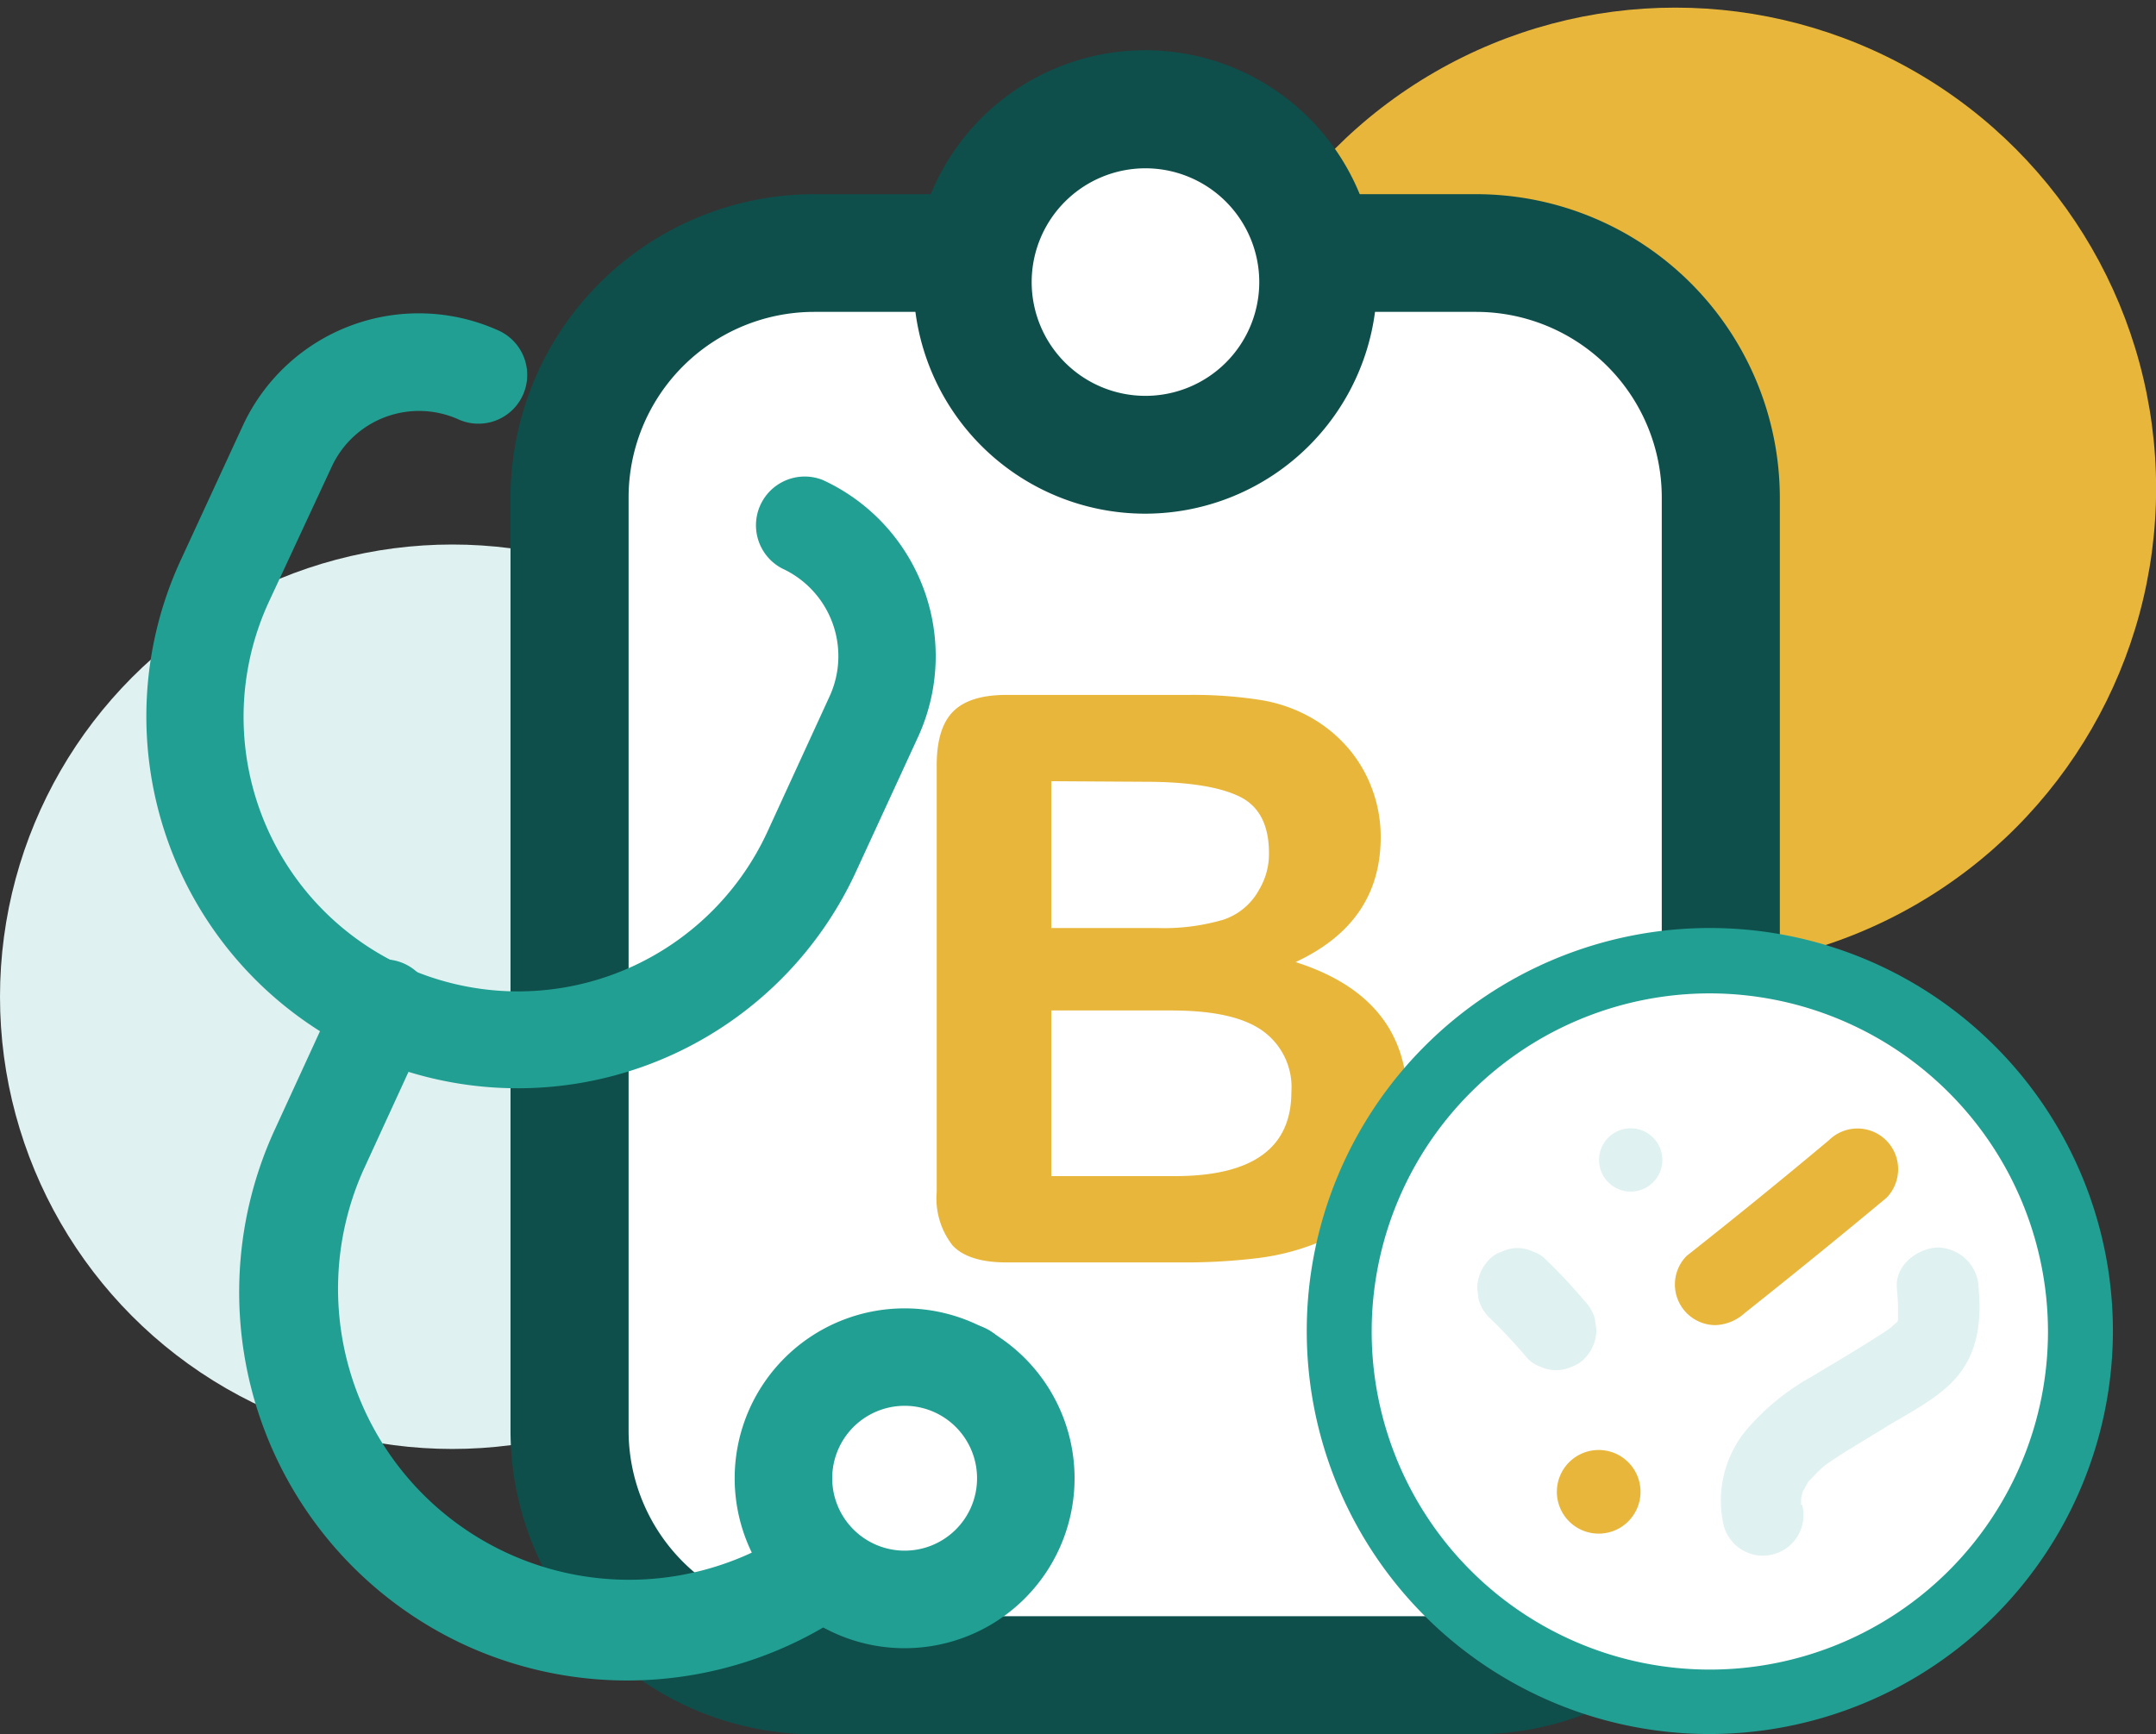<svg id="Layer_2" data-name="Layer 2" xmlns="http://www.w3.org/2000/svg" viewBox="0 0 186.62 150.14"><rect x="0" y="0" width="186.62" height="150.14" fill="#333333" stroke="none"/><defs><style>.cls-1{fill:#e8b63a;}.cls-2{fill:#dff1f0;}.cls-3{fill:#fff;}.cls-4{fill:#0e4f4b;}.cls-5{fill:#229f93;}</style></defs><circle class="cls-1" cx="145.01" cy="42.28" r="41.62"/><circle class="cls-2" cx="39.15" cy="86.29" r="39.15"/><rect class="cls-3" x="52.22" y="24.41" width="95.57" height="119.09" rx="15.22"/><path class="cls-4" d="M127.78,150.14H70.47a26.31,26.31,0,0,1-26.28-26.28V43.09A26.31,26.31,0,0,1,70.47,16.81h57.31a26.31,26.31,0,0,1,26.28,26.28v80.77A26.31,26.31,0,0,1,127.78,150.14ZM70.47,27A16.07,16.07,0,0,0,54.41,43.09v80.77a16.07,16.07,0,0,0,16.06,16.06h57.31a16.07,16.07,0,0,0,16.06-16.06V43.09A16.07,16.07,0,0,0,127.78,27Z"/><circle class="cls-3" cx="99.13" cy="24.41" r="14.95"/><path class="cls-4" d="M99.13,44.47a20.06,20.06,0,1,1,20.06-20.06A20.08,20.08,0,0,1,99.13,44.47Zm0-29.9A9.85,9.85,0,1,0,109,24.41,9.86,9.86,0,0,0,99.13,14.57Z"/><path class="cls-1" d="M102.12,109.29h-15q-3.26,0-4.65-1.45a6.61,6.61,0,0,1-1.39-4.65V66.26c0-2.17.48-3.72,1.43-4.67s2.48-1.43,4.61-1.43H103a37.34,37.34,0,0,1,6.11.44,13.07,13.07,0,0,1,4.62,1.67,12.06,12.06,0,0,1,3.08,2.63,11.56,11.56,0,0,1,2,3.52,11.77,11.77,0,0,1,.7,4.07q0,7.38-7.37,10.8,9.69,3.08,9.68,12a13.48,13.48,0,0,1-2.11,7.43,12.6,12.6,0,0,1-5.7,4.88,20.47,20.47,0,0,1-5.16,1.32A52.06,52.06,0,0,1,102.12,109.29ZM91,67.63V80.34h9.11a18.26,18.26,0,0,0,5.75-.71A5.47,5.47,0,0,0,109,77a6,6,0,0,0,.84-3.15q0-3.72-2.65-4.94c-1.76-.82-4.46-1.23-8.08-1.23Zm10.35,19.85H91v14.34h10.69q10.08,0,10.09-7.27a6,6,0,0,0-2.62-5.4C107.45,88,104.85,87.48,101.38,87.48Z"/><path class="cls-5" d="M31.41,91.29A32.23,32.23,0,0,1,15.59,48.61L21,36.89a16.78,16.78,0,0,1,22.23-8.24,4.22,4.22,0,0,1-3.52,7.67,8.33,8.33,0,0,0-11,4.09L23.26,52.13A23.75,23.75,0,0,0,66.43,72l5.38-11.72a8.35,8.35,0,0,0-4.1-11.06,4.22,4.22,0,0,1,3.52-7.66,16.78,16.78,0,0,1,8.24,22.23L74.09,75.47A32.22,32.22,0,0,1,31.41,91.29Z"/><path class="cls-5" d="M40.28,142.43A33.65,33.65,0,0,1,23.76,97.85L29.34,85.7A4.22,4.22,0,1,1,37,89.22l-5.58,12.15a25.19,25.19,0,0,0,45.79,21l2.45-5.33a4.21,4.21,0,1,1,7.66,3.51l-2.45,5.34A33.66,33.66,0,0,1,40.28,142.43Z"/><circle class="cls-3" cx="78.31" cy="127.98" r="7.81"/><path class="cls-5" d="M72.17,141.35a14.71,14.71,0,1,1,19.5-7.23A14.71,14.71,0,0,1,72.17,141.35Zm8.76-19.07A6.27,6.27,0,1,0,84,130.6,6.28,6.28,0,0,0,80.93,122.28Z"/><circle class="cls-3" cx="148.01" cy="115.23" r="31.2"/><path class="cls-5" d="M148,150.12a34.89,34.89,0,1,1,34.89-34.89A34.94,34.94,0,0,1,148,150.12ZM148,86a29.27,29.27,0,1,0,29.27,29.27A29.31,29.31,0,0,0,148,86Z"/><circle class="cls-2" cx="141.15" cy="100.42" r="2.74"/><path class="cls-1" d="M142,129.16a3.62,3.62,0,1,1-3.62-3.63A3.62,3.62,0,0,1,142,129.16Z"/><path class="cls-2" d="M155.9,130.29c-.2-.84-.07.35,0-.11,0-.25,0-.51,0-.76-.09.82.09-.13.13-.25.09-.32.15-.32,0,0l.45-.82c.32-.54-.17.12.11-.15s.73-.78,1.14-1.14c.18-.15.57-.45.17-.15.22-.16.44-.32.67-.47.44-.3.9-.59,1.36-.88l3.28-2c2-1.24,4.39-2.39,6-4.16,2-2.22,2.31-5,2.06-7.82A3.6,3.6,0,0,0,167.7,108c-1.76.08-3.68,1.55-3.51,3.51.05.58.1,1.16.1,1.74,0,.27,0,.53,0,.79,0-.5,0-.19,0,.14s-.28.58-.05.16c-.38.7.41-.3-.18.24-.06.05-.66.6-.32.32s-.31.21-.39.26c-2.12,1.41-4.34,2.69-6.5,4a20.46,20.46,0,0,0-5.75,4.71,9.59,9.59,0,0,0-1.89,8.23,3.51,3.51,0,1,0,6.77-1.87Z"/><path class="cls-1" d="M151,113.69q6.21-4.93,12.3-10a3.55,3.55,0,0,0,1-2.48,3.52,3.52,0,0,0-6-2.49q-6.09,5.1-12.3,10a3.52,3.52,0,0,0,2.49,6,4,4,0,0,0,2.48-1Z"/><path class="cls-2" d="M128.9,114.05a46.19,46.19,0,0,1,3.31,3.54,2.73,2.73,0,0,0,1.13.73,3.21,3.21,0,0,0,2.71,0,2.79,2.79,0,0,0,1.13-.73,3.57,3.57,0,0,0,1-2.48l-.13-.94a3.62,3.62,0,0,0-.9-1.55,46.19,46.19,0,0,0-3.31-3.54,2.64,2.64,0,0,0-1.14-.72,3.09,3.09,0,0,0-2.7,0,2.55,2.55,0,0,0-1.13.72,3.53,3.53,0,0,0-1,2.49l.12.93a3.49,3.49,0,0,0,.91,1.55Z"/></svg>